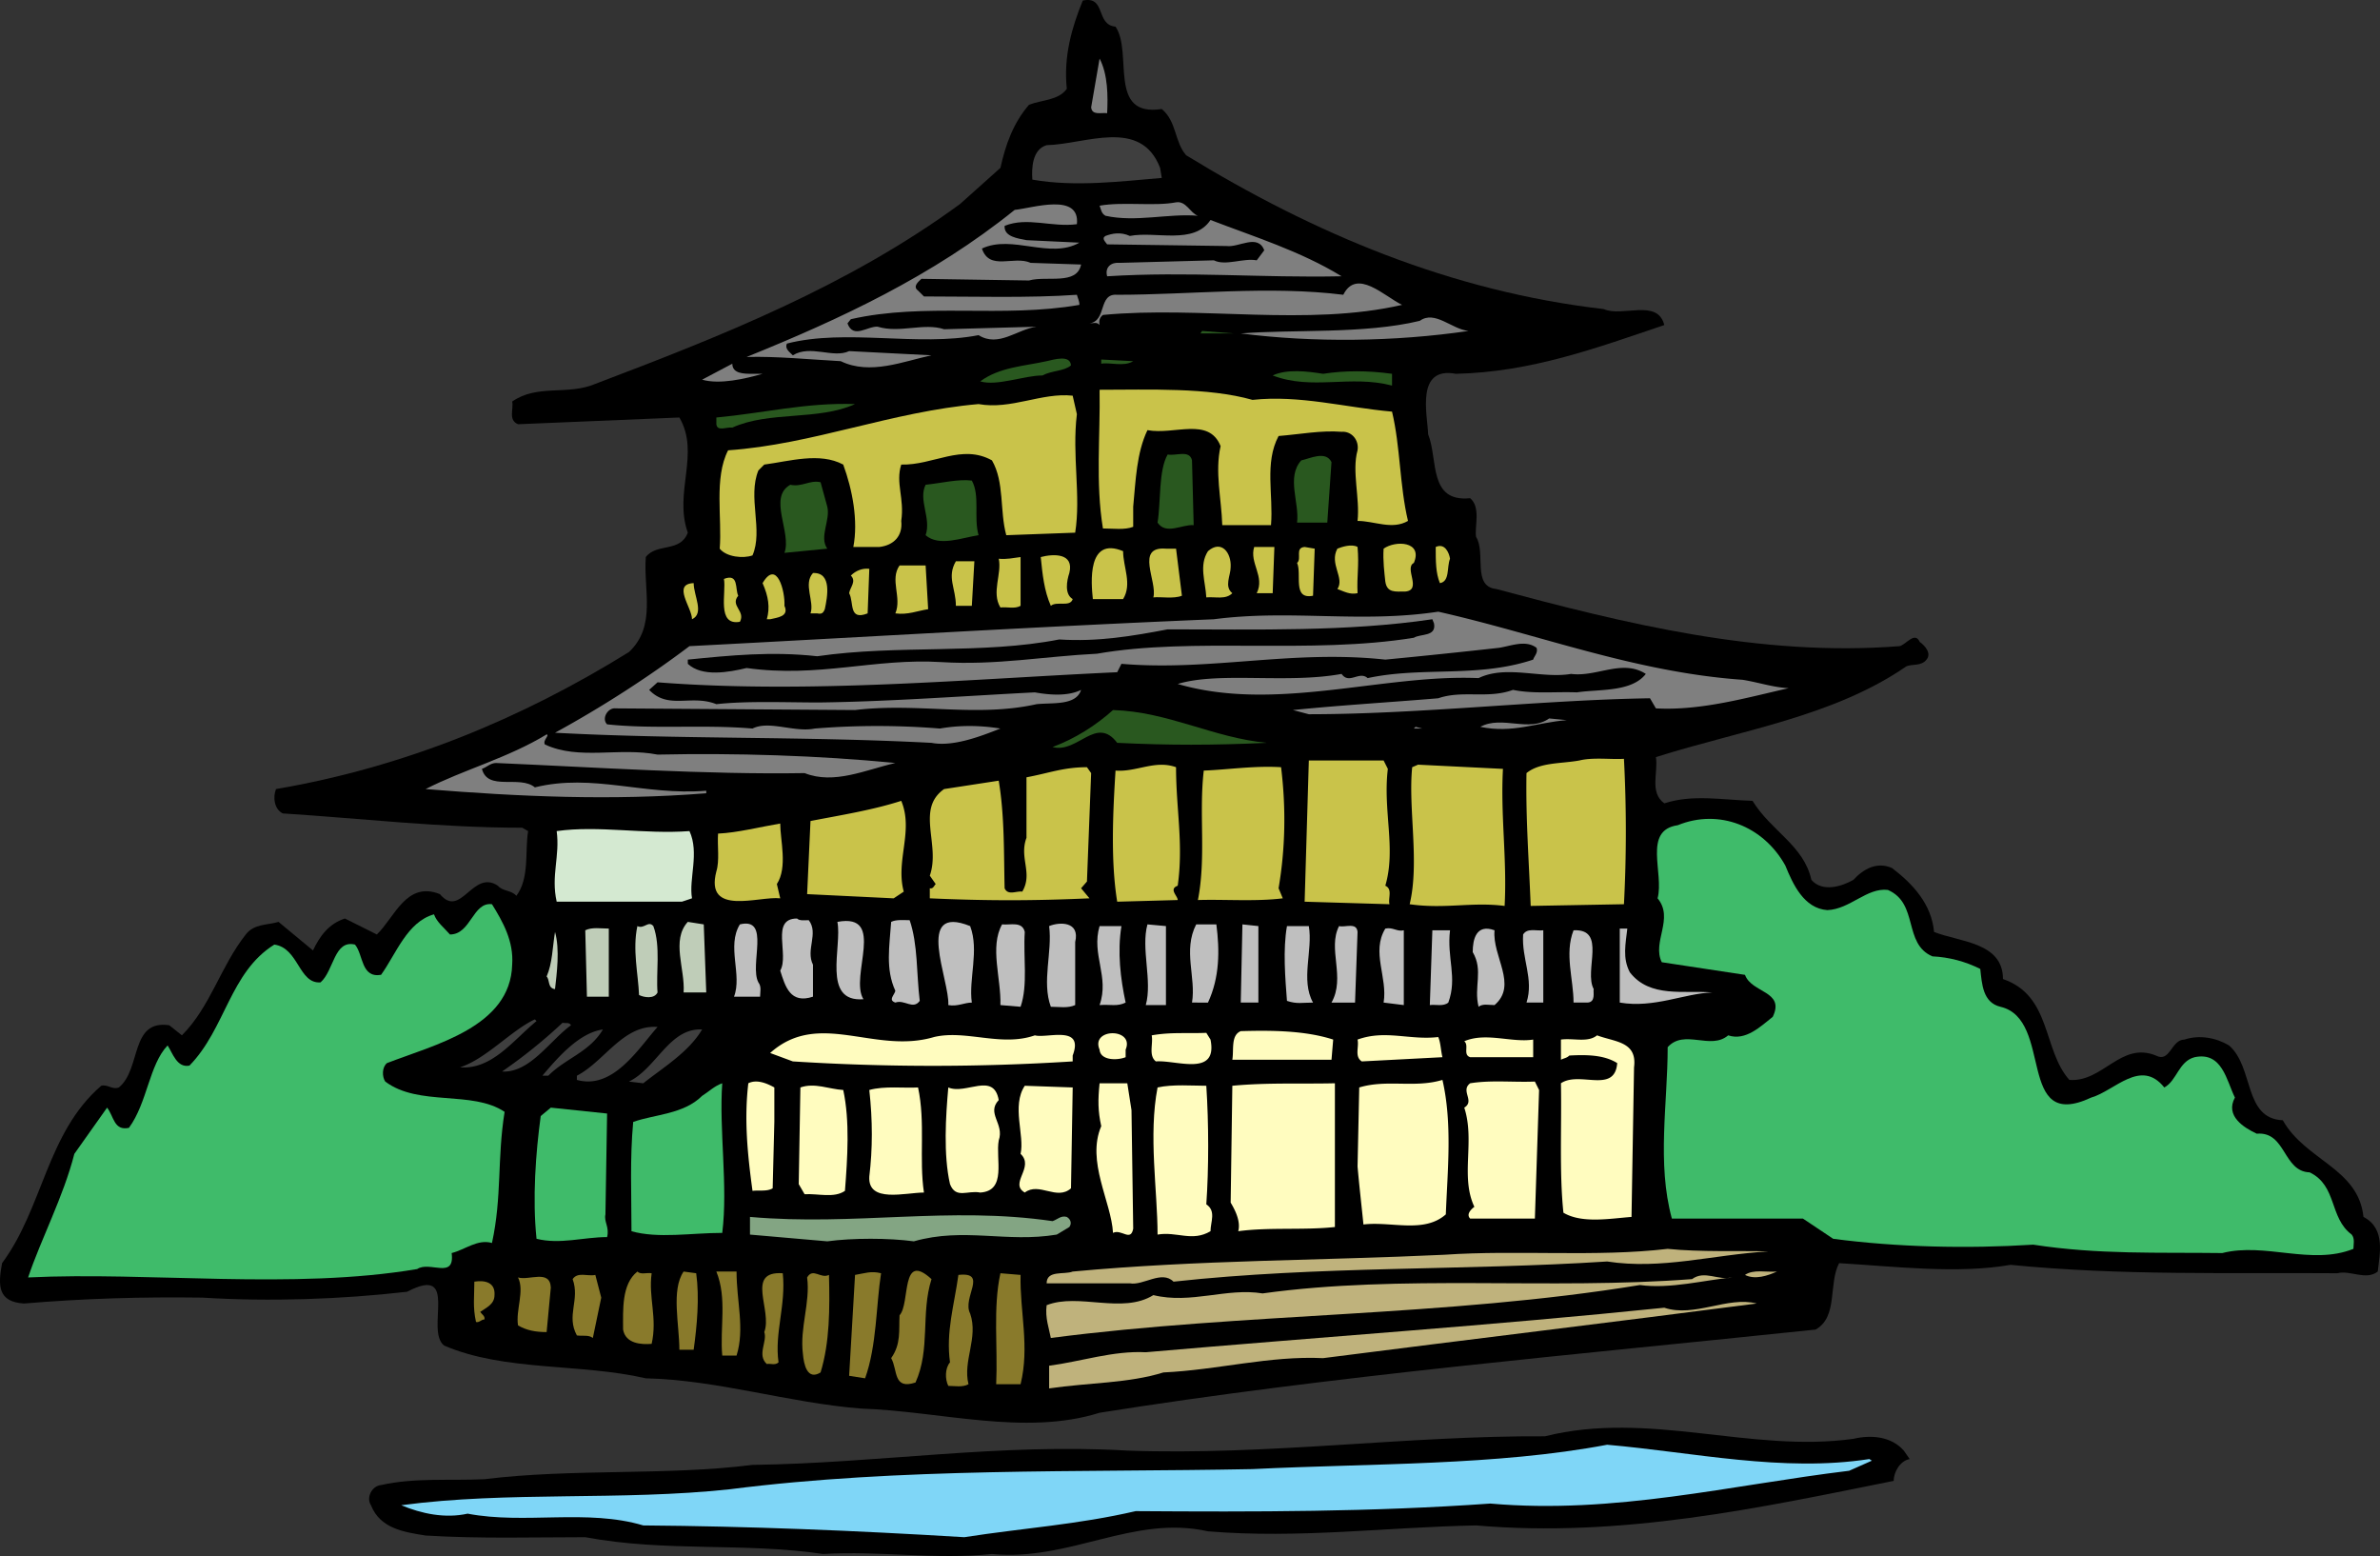 <svg xmlns="http://www.w3.org/2000/svg" width="267.949" height="175.132"><rect width="100%" height="100%" fill="#333333" stroke="none"/><path d="M125.591 2.999c1.989 2.933-.945 10.218 5.204 9.27 1.703 1.421 1.418 3.69 2.746 5.206 14.379 8.797 29.8 15.325 47.02 17.313 2.081.945 6.054-1.23 6.812 1.797-7.57 2.554-14.95 5.297-23.465 5.488-4.54-.852-3.215 4.539-3.121 6.812 1.136 2.836 0 7.665 4.73 7.188 1.23 1.043.473 3.219.664 4.355 1.133 1.797-.476 5.582 2.27 5.864 14.476 3.879 29.707 7.664 45.414 6.433.758-.187 1.703-1.703 2.27-.472.663.472 1.324 1.324.757 1.988-.57.758-1.61.473-2.27.758-8.234 5.676-18.64 7.187-28.195 10.215.282 1.703-.757 3.976.946 5.203 3.215-1.04 6.527-.38 9.933-.282 2.082 3.407 5.774 5.012 6.625 8.895 1.23 1.418 3.407.754 4.73 0 1.134-1.23 2.65-2.082 4.352-1.328 2.364 1.8 4.446 4.07 4.73 7.191 2.837 1.137 7.759 1.137 7.759 5.301 5.488 1.89 4.445 7.945 7.472 11.352 3.785.285 5.774-4.352 9.746-2.743 1.61.852 1.703-1.796 3.215-1.796 1.703-.57 3.598-.192 5.016.66 2.84 2.46 1.61 8.23 6.055 8.422 2.554 4.539 8.515 5.39 9.082 10.878 2.554 1.325 1.8 4.258 1.609 6.149-1.324 1.043-3.121-.188-4.543.191-12.39-.093-24.313.282-36.8-.945-5.962 1.04-12.962.188-19.302-.191-1.23 2.367-.093 6.054-2.648 7.476-27.059 2.836-54.5 5.203-80.61 9.363-8.421 2.649-17.976-.187-26.87-.472-8.231-.66-16.083-3.215-24.22-3.406-7.382-1.704-15.894-.758-22.706-3.688-2.176-1.703 1.797-9.18-4.164-6.055-7.38.852-15.422 1.133-23.086.66-6.813-.093-13.246.094-20.059.665-2.93-.192-2.93-1.989-2.457-4.543 4.633-6.243 5.016-14.664 11.164-19.965.754-.188 1.23.476 1.985.191 2.554-2.082 1.23-7.664 5.68-7l1.417 1.133c3.215-3.215 4.352-7.758 7.192-11.352.945-1.23 2.457-1.039 3.687-1.418l3.879 3.215c.758-1.61 1.8-3.027 3.598-3.593l3.593 1.796c1.989-1.894 3.313-6.054 7.098-4.543 2.363 2.84 3.688-2.835 6.527-.945.567.664 1.512.473 2.082 1.137 1.512-1.988.946-5.11 1.325-7.285l-.664-.38c-9.27 0-18.07-1.042-26.965-1.609-.946-.472-1.133-1.796-.758-2.742 14.383-2.46 27.535-7.855 39.738-15.422 3.125-2.933 1.61-7 1.895-10.691 1.23-1.61 3.879-.473 4.73-2.746-1.61-4.54 1.418-8.89-.949-12.961l-18.164.758c-1.137-.473-.473-1.703-.66-2.555 2.836-1.988 6.242-.66 9.363-1.988 14.195-5.39 28.387-10.973 41.063-20.246l4.543-4.067c.566-2.554 1.417-5.015 3.214-7.097 1.418-.567 3.313-.473 4.258-1.797-.379-3.688.57-6.907 1.797-9.934 2.652-.566 1.422 2.742 3.691 2.934"/><path fill="#7f7f7f" d="M124.646 12.74c-.664-.093-1.703.286-1.8-.66l.949-5.488c.945 1.797.945 4.258.851 6.149"/><path fill="#3f3f3f" d="m130.607 18.893.188 1.133c-4.54.379-9.747 1.043-14.57.191-.094-1.324 0-3.406 1.609-3.878 4.351-.094 10.597-3.122 12.773 2.554"/><path fill="#7f7f7f" d="M134.865 24.284c-3.313-.281-7.004.758-10.41 0-.473-.281-.473-.66-.66-1.133 2.648-.473 6.148.094 8.609-.379 1.137-.191 1.61 1.23 2.46 1.512m-13.624.949c-2.84.375-5.582-.851-8.137.188-.094 1.23 1.512 1.418 2.461 1.609l5.957.281c-3.308 1.895-7.566-.945-10.973.664.852 2.555 3.594.758 5.489 1.61l5.676.187c-.473 2.367-3.88 1.23-5.868 1.797l-12.109-.187c-.285.28-1.04.851-.379 1.324l.664.66c5.39 0 11.918.191 17.219-.188.094.38.281.664.281 1.137-8.703 1.512-17.406-.285-25.73 1.61l-.38.472c.66 1.797 2.27.281 3.403.375 2.461.758 5.207-.472 7.477.285l10.406-.285c-2.176.285-4.258 2.367-6.527.95-6.813 1.324-14.95-.758-21.57.945-.286.566.28.945.66 1.324 1.988-1.23 4.542.379 6.34-.473l9.273.473c-3.125.66-6.907 2.27-10.22.66-3.5-.187-7.19-.566-10.597-.473 10.504-4.253 20.91-9.082 30.18-16.554 1.988-.192 7.383-1.989 7.004 1.61m29.8 5.862c-8.988.192-17.312-.566-26.394 0-.285-1.039.473-1.609 1.418-1.511l10.598-.285c1.324.664 3.308-.286 4.824 0l.852-1.137c-.758-1.89-2.84-.281-4.258-.473l-13.434-.187c-.191-.286-.664-.664-.191-.946.758-.285 1.703-.476 2.746 0 2.933-.57 7.187 1.04 9.082-1.797 4.918 1.891 10.12 3.5 14.758 6.336m6.812 3.219c-10.691 2.457-22.707.094-33.68 1.133-.378.285-.476.664-.378 1.137-.286-.38-.758-.188-1.137-.188 1.988-.285.945-3.406 3.121-3.219 8.234 0 17.125-1.039 25.453 0 1.512-3.027 4.633.188 6.621 1.137m7.477 2.934c-8.328 1.226-17.504 1.324-25.64.281 5.769-.473 13.905.094 20.151-1.418 1.704-1.23 3.594.945 5.489 1.137"/><path fill="#29581f" d="m135.146 37.53.192-.281 3.593.281zm-14.57 3.594c-.758.664-2.176.57-3.215 1.136-2.082 0-5.11 1.23-7.004.665 2.18-1.61 4.922-1.704 7.477-2.274.851-.187 2.648-.754 2.742.473m7.004-.473c-1.043.664-2.653.098-3.598.285v-.472l3.598.187"/><path fill="#7f7f7f" d="M84.72 42.073h1.133c-1.984.566-4.824 1.23-6.808.66l3.402-1.797c0 1.137 1.324 1.137 2.273 1.137"/><path fill="#29581f" d="M156.72 42.073v1.324c-4.734-1.23-8.992.567-13.437-1.137 1.61-.753 3.879-.472 5.676-.187 2.46-.379 5.015-.379 7.761 0"/><path fill="#c9c34a" d="M141.013 45.007c5.297-.57 10.407.851 15.707 1.324.946 3.972.848 8.324 1.797 12.3-1.797 1.04-3.785 0-5.68 0 .286-2.558-.66-5.581 0-7.949.192-1.136-.66-2.175-1.796-2.082-2.27-.187-4.73.285-7.094.473-1.61 3.027-.57 6.625-.852 10.031h-5.488c-.094-3.031-.851-5.96-.187-8.894-1.329-3.313-5.207-1.23-8.235-1.797-1.23 2.554-1.324 5.676-1.605 8.61v2.269c-.95.379-2.274.187-3.407.187-.851-5.203-.285-10.406-.378-15.61 5.582 0 12.203-.284 17.218 1.138m-19.773 1.605c-.567 4.637.473 9.18-.192 13.34l-7.757.285c-.754-2.742-.188-5.96-1.61-8.422-3.402-1.89-6.62.57-10.215.473-.664 2.082.38 3.785 0 6.344.188 1.699-.851 2.742-2.46 2.93h-2.934c.566-2.93-.094-6.434-1.137-9.274-2.648-1.418-6.054-.375-8.89 0l-.664.664c-1.231 3.027.566 6.719-.66 9.558-1.044.375-2.934.188-3.692-.757.285-3.407-.664-7.95.945-11.07 9.555-.665 18.356-4.352 28.196-5.204 3.691.66 7.093-1.324 10.597-.945l.473 2.078"/><path fill="#29581f" d="M96.263 45.48c-4.164 1.89-9.652.753-13.816 2.648-.66-.094-1.7.472-1.797-.38v-.757c5.203-.473 10.125-1.703 15.613-1.512m37.937 6.336.188 7.29c-1.324-.098-3.12 1.132-4.066-.286.379-2.27.094-5.867 1.137-7.664.945.187 2.457-.566 2.742.66m15.703.192-.473 6.812h-3.402c.281-2.27-1.23-5.11.473-7.004.945-.187 2.742-1.133 3.402.192m-39.734 8.23c-1.891.285-4.446 1.324-5.961 0 .664-1.89-.852-3.973 0-5.676 1.797-.191 3.691-.664 5.203-.472.945 1.703.191 4.16.758 6.148m-17.032-3.215c.38 1.512-.945 3.406 0 4.73l-4.824.473c.852-2.273-1.89-6.246.664-7.664 1.324.285 2.176-.566 3.406-.285l.754 2.746"/><path fill="#c9c34a" d="M159.177 63.358c-1.132.57.946 3.031-.945 3.219-1.137 0-2.082.187-2.27-1.137-.097-.945-.285-2.363-.19-3.687 1.323-.946 4.448-.852 3.405 1.605m-6.339-1.797c.19 2.176-.094 3.219 0 5.203-.852.192-1.512-.187-2.27-.472.852-1.23-.945-2.836 0-4.54.473-.19 1.61-.57 2.27-.19m-14.286 2.268c0 .95-.757 2.18.188 2.934-.754.758-1.89.38-2.93.473-.093-1.797-.851-3.594.188-5.203 1.515-1.324 2.648.191 2.554 1.797m4.731 2.933h-1.797c.945-1.89-.852-3.406-.285-5.203h2.273l-.191 5.203m4.543.286c-2.367.472-1.23-2.461-1.797-3.692.566-.473-.285-1.703.852-1.797l1.132.192-.187 5.297m15.422-4.165c-.38.946 0 2.555-1.137 2.747-.473-1.137-.473-2.461-.473-4.07 1.04-.473 1.512.663 1.61 1.323m-30.184 4.165c-.945.378-2.363.093-3.215.187.473-1.797-2.082-5.77 1.418-5.484h1.137l.66 5.297m-6.621-5.016c0 1.797 1.04 3.691 0 5.394h-3.406c-.192-1.796-.664-7.097 3.406-5.394m-6.055 2.461c-.285.851-.57 2.367.38 2.933-.286.946-1.798.188-2.462.758-.758-1.703-.945-3.597-1.136-5.488 1.421-.379 3.785-.473 3.218 1.797m-5.488 3.691c-.664.38-1.512.094-2.27.188-1.042-1.703.188-3.785-.19-5.489.85.098 1.702-.093 2.46-.187v5.488m-5.488 0h-1.797c0-1.988-1.043-3.219 0-5.015h2.082l-.285 5.015m-4.918.379c-1.23.188-2.274.66-3.692.473.758-1.801-.66-3.785.473-5.395h2.934l.285 4.922m-6.813.473c-2.175.851-1.515-1.23-2.082-2.274.094-.66.852-1.324.192-1.984.566-.566 1.324-.852 2.078-.758l-.188 5.016m-4.824-.473c-.191.473-.379.567-.851.473h-.758c.472-1.324-.852-3.313.28-4.543 2.18-.094 1.61 2.742 1.33 4.07m-4.544-.379c.567 1.227-.851 1.324-1.61 1.512h-.374c.375-1.324.187-2.555-.477-4.066 1.61-2.747 2.555.945 2.461 2.554m-5.203-1.136c-.945 1.136.852 1.703.187 2.933-2.648.473-1.511-3.312-1.796-4.824 1.703-.664 1.23 1.133 1.609 1.89m-5.016-1.417c0 1.418 1.23 3.406-.187 4.066 0-1.324-2.27-3.973.187-4.066"/><path fill="#7f7f7f" d="M196.17 76.51c1.8.286 3.41.852 5.207.946-4.637 1.043-9.84 2.554-14.95 2.273l-.664-1.137c-12.203.188-25.922 1.797-38.41 1.797l-1.797-.472c5.676-.567 10.692-.852 16.367-1.325 2.743-.945 5.583.094 8.418-.945 2.27.473 4.829.188 7.192.281 2.46-.375 6.148 0 7.758-2.078-2.649-1.703-5.489.375-8.418 0-3.313.567-7.285-1.043-10.41.473-10.786-.473-22.801 3.879-33.872.66 4.637-1.418 12.301 0 18.45-1.133.851 1.227 1.988-.379 2.933.473 6.149-1.324 12.395 0 18.637-2.082.098-.379.57-.758.379-1.324-1.227-.946-2.93-.192-4.258 0a854.99 854.99 0 0 1-12.77 1.324c-10.503-1.137-19.68 1.324-29.706.473l-.477.945c-16.555.758-34.625 2.46-51.75 1.137l-.945.851c2.175 2.27 4.73.473 7.566 1.61 3.406-.383 7.95-.192 11.543-.192 7.95-.094 16.746-.758 24.316-1.137 1.606.286 3.688.473 5.204-.28-.567 1.796-3.215 1.417-5.016 1.609-6.813 1.511-13.34-.192-20.434.66l-26.965-.188c-.851-.097-1.609 1.133-.949 1.797 5.301.566 10.79 0 16.371.473 1.891-.946 4.73.472 7 0a87.564 87.564 0 0 1 14.098 0c2.176-.38 4.445-.38 6.813 0-2.176.851-5.301 2.082-7.758 1.61-14.57-.759-28.387-.38-42.387-1.138 5.203-2.84 10.5-6.246 15.137-9.746 20.058-1.039 38.601-2.175 59.039-3.027 8.703-1.133 16.46.473 25.261-.852 11.352 2.555 22.137 6.813 34.247 7.664"/><path d="M161.447 70.17c.285 1.516-1.512 1.137-2.27 1.61-11.636 1.895-24.882-.094-35.668 1.797-5.867.285-11.355 1.324-17.503.945-7.567-.472-13.813 1.8-21.95.664-1.988.473-5.011 1.04-6.62-.472v-.473c4.73-.473 9.46-.95 14.57-.379 9.082-1.324 18.542-.187 27.246-1.89 4.351.28 8.23-.38 12.207-1.137 10.027 0 20.246.28 29.8-1.137l.188.473"/><path fill="#29581f" d="M142.623 83.608c-6.059.281-11.07.281-16.844 0-2.363-3.125-4.445 1.23-7.281.473 2.55-.946 4.918-2.461 6.808-4.164 6.246.191 11.258 3.12 17.317 3.691"/><path fill="#7f7f7f" d="M176.396 81.053c-3.5.282-6.055 1.512-9.742.754 2.457-1.324 5.484.664 7.758-.945l1.984.191m-17.219.946.192-.192.754.192zM61.35 83.796c3.878 1.796 8.327.285 12.679 1.136 8.703-.191 18.164.094 26.773.946-3.312.757-6.906 2.46-10.218 1.136-10.973.188-23.746-.664-34.723-1.136-.66 0-1.04.472-1.605.66.66 2.554 4.257.664 5.96 2.082 6.528-1.606 12.297.945 19.297.379v.285c-10.691.851-21.097.379-31.597-.473 4.257-2.176 9.27-3.5 13.625-6.152.379.098-.477.664-.192 1.137"/><path fill="#c9c34a" d="M182.83 85.405a156.68 156.68 0 0 1 0 16.367l-10.5.192c-.192-5.016-.567-9.844-.473-14.95 1.512-1.23 3.879-1.043 5.961-1.422 1.512-.378 3.594-.093 5.012-.187m-26.582 1.133c-.57 4.734.945 8.988-.285 13.152.851.38.285 1.418.472 2.082l-9.554-.285.472-15.895h8.418l.477.946m-23.844-.188c0 4.73.852 8.61.187 13.34-1.039.38 0 1.137 0 1.61l-6.812.187c-.754-4.633-.473-10.215-.188-14.758 2.364.188 4.446-1.23 6.813-.379m36.805.188c-.286 5.3.472 10.125.187 15.426-3.691-.477-6.719.375-10.691-.192 1.136-4.73-.188-10.785.285-15.422l.66-.285 9.559.473m-46.364.476-.472 12.203-.66.758.945 1.133c-6.434.285-11.543.285-17.977 0v-1.133c.38.094.473-.285.664-.472l-.664-.946c1.23-3.504-1.61-7.476 1.61-9.746l6.148-.945c.664 3.973.57 8.133.664 12.11.38.85 1.324.28 1.988.378 1.227-2.082-.378-3.785.473-6.054v-6.813c2.55-.473 4.16-1.137 6.809-1.137l.472.664m21.383-.664c.57 4.637.477 9.176-.281 13.625l.473 1.133c-3.028.379-6.625.098-9.555.192.945-4.825.094-9.747.66-14.57 2.648-.095 5.676-.567 8.703-.38m-42.762 3.785c1.418 3.407-.664 6.72.282 10.22l-1.133.753-9.746-.473.379-8.23c3.406-.66 7-1.23 10.218-2.27"/><path fill="#3fbb6a" d="M200.998 97.42c.851 2.083 2.082 4.825 4.73 5.016 2.555-.097 4.445-2.554 6.813-2.273 3.5 1.515 1.699 6.054 5.011 7.476 1.895.094 3.692.567 5.395 1.418.187 1.703.281 3.785 2.27 4.258 6.054 1.418 1.703 14.192 10.218 10.219 2.649-.758 5.582-4.45 8.23-1.137 1.419-.758 1.61-2.933 3.407-3.406 3.121-.66 3.598 2.648 4.543 4.543-1.137 2.078 1.039 3.406 2.457 4.066 3.312-.285 2.934 4.258 5.96 4.352 3.122 1.515 2.177 5.11 4.731 7.004.38.472.192 1.133.192 1.605-4.73 1.895-9.934-.754-14.762.473-7.187-.094-13.906.191-21.285-.945-7.477.472-15.328.285-22.52-.66l-3.406-2.274h-14.758c-1.703-6.242-.472-12.961-.472-19.297 1.89-2.082 4.824.375 6.812-1.328 1.984.664 3.688-1.04 5.016-2.082 1.418-2.93-2.367-2.648-3.125-4.727-3.121-.476-6.242-.949-9.367-1.421-1.133-2.27 1.421-4.918-.473-7.192.758-2.836-1.703-7.66 2.273-8.23 4.633-1.891 9.649.097 12.11 4.543"/><path fill="#c9c34a" d="M87.841 92.69c0 1.89.852 4.918-.378 6.813l.378 1.605c-2.367-.281-8.515 2.082-7.191-3.027.379-1.227.098-2.836.191-4.258 2.176-.094 4.73-.754 7-1.133"/><path fill="#d4e9d1" d="M77.623 93.542c1.136 2.457-.094 5.39.285 7.566l-1.137.379H62.673c-.66-2.93.38-5.105 0-7.945 4.73-.664 9.84.379 14.95 0"/><path fill="#3fbb6a" d="M57.662 108.585c-.192 7-8.707 8.988-14.098 11.07-.566.473-.566 1.512-.191 2.078 3.785 2.84 9.746.95 13.437 3.406-.851 5.301-.285 9.559-1.422 14.762-1.61-.473-3.027.758-4.539 1.133.38 3.031-2.46.855-3.879 1.8-14.004 2.364-30.183.282-43.804.946 1.418-4.258 3.972-9.082 5.203-13.91l3.687-5.203c.758.945.758 2.648 2.461 2.273 2.082-2.84 2.27-7.098 4.352-9.273.566.851 1.043 2.554 2.46 2.27 4.067-4.16 4.544-10.5 9.555-13.622 2.747.375 2.747 4.445 5.204 4.254 1.515-1.324 1.515-4.824 3.878-4.254.95 1.133.665 3.781 2.934 3.406 1.703-2.367 2.934-5.96 5.961-6.812.285.851 1.137 1.512 1.797 2.27 2.367 0 2.555-3.692 4.73-3.407 1.23 1.988 2.461 4.164 2.274 6.813"/><path fill="#bfbfbf" d="M91.056 103.57c1.137 1.515-.375 3.312.473 5.015v3.593c-2.55.852-3.121-1.136-3.688-2.933 1.04-1.797-1.136-5.863 1.891-5.863.285.28.852.187 1.324.187m11.356.001c.945 2.745.758 6.054 1.136 9.081-.757 1.043-1.703-.187-2.746.191-.851-.285-.093-.851 0-1.324-1.132-2.46-.66-5.015-.472-7.758.566-.285 1.418-.19 2.082-.19"/><path fill="#bfcdb8" d="M79.513 111.706h-2.55c.187-2.649-1.422-5.867.472-7.946l1.797.282.281 7.664"/><path fill="#bfbfbf" d="M97.209 112.464c-4.73.378-2.368-5.961-2.934-8.704 5.582-1.043 1.324 6.149 2.934 8.704m23.839-6.434v7.094c-.851.379-1.796.191-2.742.191-1.043-2.84.192-6.152-.191-9.082 1.137-.473 3.504-.57 2.933 1.797"/><path fill="#bfcdb8" d="M74.029 111.706c-.379.758-1.516.566-2.082.285-.094-2.367-.758-5.11-.188-7.758.754.379 1.227-.664 1.797 0 .848 2.27.282 5.297.473 7.473"/><path fill="#bfbfbf" d="M85.38 110.57c.38.472.192 1.136.192 1.608h-2.934c.946-2.457-.851-5.675.66-8.136 3.504-.852 1.043 4.543 2.083 6.527m23.843-6.336c1.04 2.742-.187 5.961.188 8.61-.852 0-1.606.472-2.649.28.192-2.741-3.879-11.445 2.461-8.89m6.149.66c-.188 2.84.379 5.961-.473 8.422l-2.27-.191c.094-3.028-1.23-6.528.188-9.082.945.097 2.273-.38 2.555.851m15.894 8.231h-2.27c.759-2.742-.566-6.336.188-9.082l2.082.191v8.89m5.676-9.081c.379 2.933.379 5.96-.945 8.8H134.2c.472-2.84-1.04-5.867.472-8.8h2.27m4.731 8.8h-1.984l.188-8.8 1.796.191v8.61m-15.417-8.61c-.477 2.93-.098 5.961.472 8.61-.949.472-1.703.187-2.933.28 1.132-3.214-.95-5.675 0-8.89h2.46m21.098 0c.473 2.742-.95 6.055.473 8.61-1.23 0-1.797.187-2.934-.192-.187-2.457-.472-5.77 0-8.418h2.461m5.485.66-.282 7.95h-2.652c1.61-2.84-.473-6.055.855-8.61.66.188 1.985-.473 2.079.66"/><path fill="#bfcdb8" d="M68.54 112.178h-2.46l-.188-7.472c.758-.38 1.797-.192 2.649-.192v7.664"/><path fill="#bfbfbf" d="M158.045 104.706v8.418l-2.274-.282c.477-2.84-1.418-5.68.192-8.328.851-.187 1.324.38 2.082.192m25.164-.192c-.188 1.703-.567 3.313.285 4.922 2.27 2.934 6.148 1.989 9.27 2.27-3.122.093-6.528 1.797-10.407 1.136v-8.328h.852m-19.961.192c-.38 3.12.851 5.297-.192 8.136-.566.473-1.418.188-2.082.282l.285-8.418h1.989m5.012 0c-.282 2.933 2.652 6.148 0 8.418-.66 0-1.325-.188-1.797.191-.567-2.273.566-4.07-.66-6.152 0-1.418.378-3.215 2.456-2.457m5.489 8.136h-1.89c.85-2.648-.567-4.921-.38-7.664.473-.757 1.418-.378 2.27-.472v8.136m5.675-1.515c-.093.285.286 1.515-.753 1.515h-1.516c0-2.648-1.04-5.488 0-8.136 3.785-.192 1.137 4.539 2.27 6.62"/><path fill="#bfcdb8" d="M62.486 111.327c-.852-.094-.566-1.04-.945-1.418.66-1.516.66-3.313.945-5.016.566 1.989.187 4.73 0 6.434"/><path fill="#3f3f3f" d="M60.404 114.925c-2.648 2.175-5.016 5.484-8.61 5.203 2.934-.946 5.77-4.164 8.422-5.395l.188.192m3.879.472c-2.363 1.703-4.637 5.39-7.758 5.203a58.023 58.023 0 0 0 6.813-5.488c.285.094.757-.094.945.285m9.746.188c-2.176 2.46-5.016 7.097-9.082 5.96v-.472c3.121-1.61 5.203-5.77 9.082-5.488m5.016.285c-1.516 2.555-4.356 4.258-6.625 6.055l-1.61-.192c3.125-1.512 4.543-6.055 8.235-5.863m-11.168 0c-1.512 2.555-4.16 3.215-6.149 5.203h-.664c1.61-1.89 4.07-4.824 6.813-5.203"/><path fill="#fffcbf" d="M136.283 117.007c.851 4.253-3.879 2.27-6.149 2.457-.855-.66-.285-1.985-.472-2.934 2.176-.379 3.781-.188 6.148-.281l.473.758m13.812 0-.191 2.27H138.74c.191-1.138-.188-2.747.95-3.22 3.312-.093 7.19-.093 10.405.95m-44.941-.286c3.598-.851 7.57 1.137 11.355-.191 1.325.379 5.582-1.227 4.258 2.273v.66a249.06 249.06 0 0 1-31.508 0l-2.554-.945c5.488-4.918 11.734.188 18.449-1.797m57.242 2.269-9.082.474c-.851-.567-.285-1.606-.476-2.457 3.125-1.137 5.867.093 9.085-.286.282.66.282 1.512.473 2.27m-35.668-.851v.85c-.949.38-2.84.38-2.933-.85-1.043-2.462 3.972-2.462 2.933 0m57.238 1.988-.285 16.84c-2.457.187-5.582.757-7.664-.473-.472-4.445-.187-9.746-.281-14.57 2.082-1.418 6.055 1.23 6.336-2.27-1.512-.95-3.5-.95-5.39-.852-.286.282-.567.282-.946.473v-2.27c1.418-.19 3.027.376 4.066-.476 1.989.758 4.543.664 4.164 3.598m-11.355-3.121v1.984h-7.094c-.851-.285-.093-1.324-.664-1.797 2.461-1.043 5.3.188 7.758-.187m-10.215 4.539c1.133 4.921.567 10.218.38 15.136-2.462 2.176-6.153.758-9.274 1.137-.188-1.89-.473-4.352-.664-6.527l.19-8.895c3.122-.945 6.243.094 9.368-.851m10.879 1.136-.473 14.473h-7.285c-.472-.473.094-1.04.473-1.324-1.61-3.406.094-7.38-1.137-11.164 1.23-.754-.472-1.89.664-2.742 2.367-.38 4.824-.094 7.285-.192l.473.95m-86.098 3.593-.187 7.473c-.66.383-1.516.191-2.27.285-.57-4.164-.949-8.043-.472-12.11.945-.472 2.082 0 2.93.473v3.88m63.109 11.827c-3.504.38-7.383 0-10.883.473.285-1.043-.281-2.27-.852-3.219l.188-13.152c3.976-.375 7.762-.188 11.547-.281v16.18"/><path fill="#3fbb6a" d="M81.314 121.925c-.379 5.203.66 11.542 0 16.84-3.5 0-7.191.663-10.219-.188 0-4.164-.191-8.137.192-12.3 2.363-.852 5.676-.852 7.758-2.935.753-.472 1.418-1.136 2.27-1.417"/><path fill="#fffcbf" d="M112.44 123.815c-1.419 1.516.663 2.652 0 4.543-.38 2.082.948 5.676-2.083 5.867-1.418-.285-2.742.754-3.402-.949-.758-3.309-.477-7.664-.192-10.879 1.989.852 5.11-1.797 5.676 1.418m14.949 1.137.192 13.34c-.285 1.515-1.324 0-2.274.472-.187-3.5-3.027-8.043-1.324-12.015-.379-1.703-.379-2.934-.187-4.824h3.12l.473 3.027m8.422-2.746c.281 4.261.281 9.367 0 13.344 1.133.757.473 1.984.473 3.027-2.082 1.23-3.785 0-5.961.379 0-4.922-1.043-11.168 0-16.559 1.703-.379 3.973-.191 5.488-.191m-40.875.476c.758 3.5.477 7.664.192 11.352-1.23.851-3.028.285-4.543.379l-.66-1.137.187-10.879c1.61-.566 3.219.192 4.824.285m8.422-.285c.852 3.973.094 8.043.664 11.828-2.082 0-6.34 1.227-6.152-1.8.379-3.122.379-6.336 0-9.743 1.703-.476 3.879-.191 5.488-.285m17.219 11.352c-1.606 1.422-3.594-.754-5.203.476-1.797-1.043 1.136-2.84-.473-4.355.473-2.082-1.039-5.39.473-7.664l5.394.191-.191 11.352"/><path fill="#3fbb6a" d="M68.162 136.682c-.188.852.472 1.422.187 2.555-2.644 0-5.297.852-7.945.191-.473-4.543-.094-9.652.473-13.816l1.136-.945 6.336.664-.187 11.351"/><path fill="#83a583" d="M120.103 136.967c.473.286.57.758.285 1.137l-1.418.852c-5.68.945-10.41-.852-16.086.758-2.84-.383-6.906-.383-9.746 0l-8.703-.758v-1.989c11.828 1.04 22.422-1.23 34.063.473.566-.187.945-.66 1.605-.473"/><path fill="#bfb27c" d="M199.103 140.846c-6.34.38-12.015 2.082-18.164 1.137-16.086 1.04-32.355.473-48.82 2.27-1.324-1.325-3.406.472-4.918.187h-9.367c0-1.512 1.984-.945 2.933-1.324 14.192-1.324 27.91-1.227 41.817-1.89 8.328-.567 17.125.284 25.168-.665 3.687.38 8.23.192 11.351.285m.949 0 1.797.188-1.797-.188"/><path fill="#897a2b" d="M73.365 143.307c-.379 2.743.664 5.012 0 7.946-1.133.097-2.934 0-3.215-1.606 0-2.176-.191-5.11 1.61-6.531.374.379 1.038.098 1.605.191m5.015 0c.38 2.743.094 5.868-.285 8.61h-1.609c0-2.84-.945-6.719.477-8.801l1.418.191m4.542-.191c0 3.406.946 6.434 0 9.46h-1.609c-.285-3.12.567-6.433-.664-9.46h2.273m16.27.191c-.566 3.594-.473 8.137-1.797 11.825l-1.797-.282.664-11.355c1.133-.188 1.797-.473 2.93-.188"/><path fill="#bfb27c" d="M200.052 143.116c-1.043.473-2.46.95-3.597.379.945-.66 2.367-.281 3.597-.38"/><path fill="#897a2b" d="M88.127 143.307c.379 3.594-.95 6.715-.477 10.028-.375.379-.945.093-1.32.191-1.137-1.043.093-2.555-.285-3.598.945-2.457-2.176-6.906 2.082-6.62m5.203.187c.093 3.785.093 7.57-.946 10.976-1.515.946-1.894-.945-1.988-2.082-.379-2.933.852-5.773.473-8.609.66-1.137 1.515.187 2.46-.285m11.544.472c-1.23 3.88-.098 7.856-1.801 11.637-2.555.852-1.984-1.418-2.742-2.742 1.136-1.61.851-3.121.945-4.824 1.23-1.324.098-7.285 3.598-4.07m10.027-.473c-.094 4.164 1.04 8.043 0 12.3h-2.746c.191-4.163-.375-8.609.477-12.488l2.269.188m-47.21 2.555-.946 4.542c-.473-.378-1.137-.19-1.797-.285-1.23-2.27.375-3.972-.477-6.34.57-.851 1.703-.28 2.555-.472l.664 2.555m41.535 1.796c.946 2.746-.851 5.301-.187 7.95-.664.379-1.61.187-2.274.187-.379-.754-.379-1.984.192-2.648-.477-3.407.472-6.434.945-9.84 3.406-.38.379 2.555 1.324 4.351"/><path fill="#bfb27c" d="M195.037 143.78c-3.121.285-7 1.324-10.406.852-21.954 3.593-44.563 3.12-66.325 5.96-.191-1.042-.664-2.273-.472-3.69 3.593-1.419 8.515 1.042 12.015-1.134 4.258 1.04 8.23-.855 12.297-.191 15.707-2.176 32.266-.379 48.348-1.61 1.422-1.039 2.933.192 4.543-.187"/><path fill="#897a2b" d="m62.013 144.913-.472 5.015c-1.23 0-2.274-.187-3.22-.753-.28-1.704.759-3.883 0-5.395 1.231.379 3.599-.945 3.692 1.133m-6.34.855c0 1.04-.945 1.418-1.609 1.89.192.286.57.474.473.852-.375 0-.567.38-.946.282-.378-1.7-.187-2.836-.187-4.54 1.23-.187 2.363.094 2.27 1.516"/><path fill="#bfb27c" d="M197.779 146.714c-15.988 2.078-32.547 4.066-48.82 6.148-6.055-.285-11.825 1.324-17.977 1.61-3.973 1.23-8.324 1.132-12.867 1.796v-2.554c3.598-.473 7.191-1.704 10.883-1.516 19.488-1.703 39.074-3.023 58.375-5.012 3.406 1.133 7.097-1.324 10.406-.472"/><path d="M208.662 161.944c1.984-.473 4.258-.285 5.676 1.324l.66.95c-1.04.187-1.797 1.417-1.797 2.457-15.043 3.027-30.653 6.433-47.02 5.015-10.031.192-19.965 1.512-30.183.664-8.418-1.894-15.516 3.403-24.317 2.551-6.336.664-12.582-.379-19.015 0-8.895-1.324-17.692-.188-26.774-1.89-5.676 0-11.828.187-17.976-.188-2.368-.38-5.11-.758-6.149-3.41-.57-.848.094-2.172 1.133-2.27 3.785-.851 7.664-.472 11.637-.66 10.031-1.23 20.437-.379 30.183-1.61 14.192-.187 27.817-2.46 42.196-1.609 15.8.57 31.601-1.703 47.023-1.61 11.73-2.929 23.082 1.895 34.723.286"/><path fill="#7fd6f7" d="m210.459 164.217.28.188-2.554 1.133c-13.34 1.61-26.394 4.922-40.398 3.691-13.34.946-26.489.946-39.926.852-6.527 1.515-12.582 1.894-19.3 2.933-12.49-.757-24.22-1.23-36.141-1.324-6.34-1.89-13.34-.094-19.774-1.324-2.555.566-5.203 0-7.473-.95 12.012-1.605 24.692-.472 36.993-1.796 19.207-2.457 39.355-1.89 58.847-2.27 13.434-.66 27.438-.379 39.926-2.742 9.746.852 19.774 3.121 29.52 1.61"/></svg>
